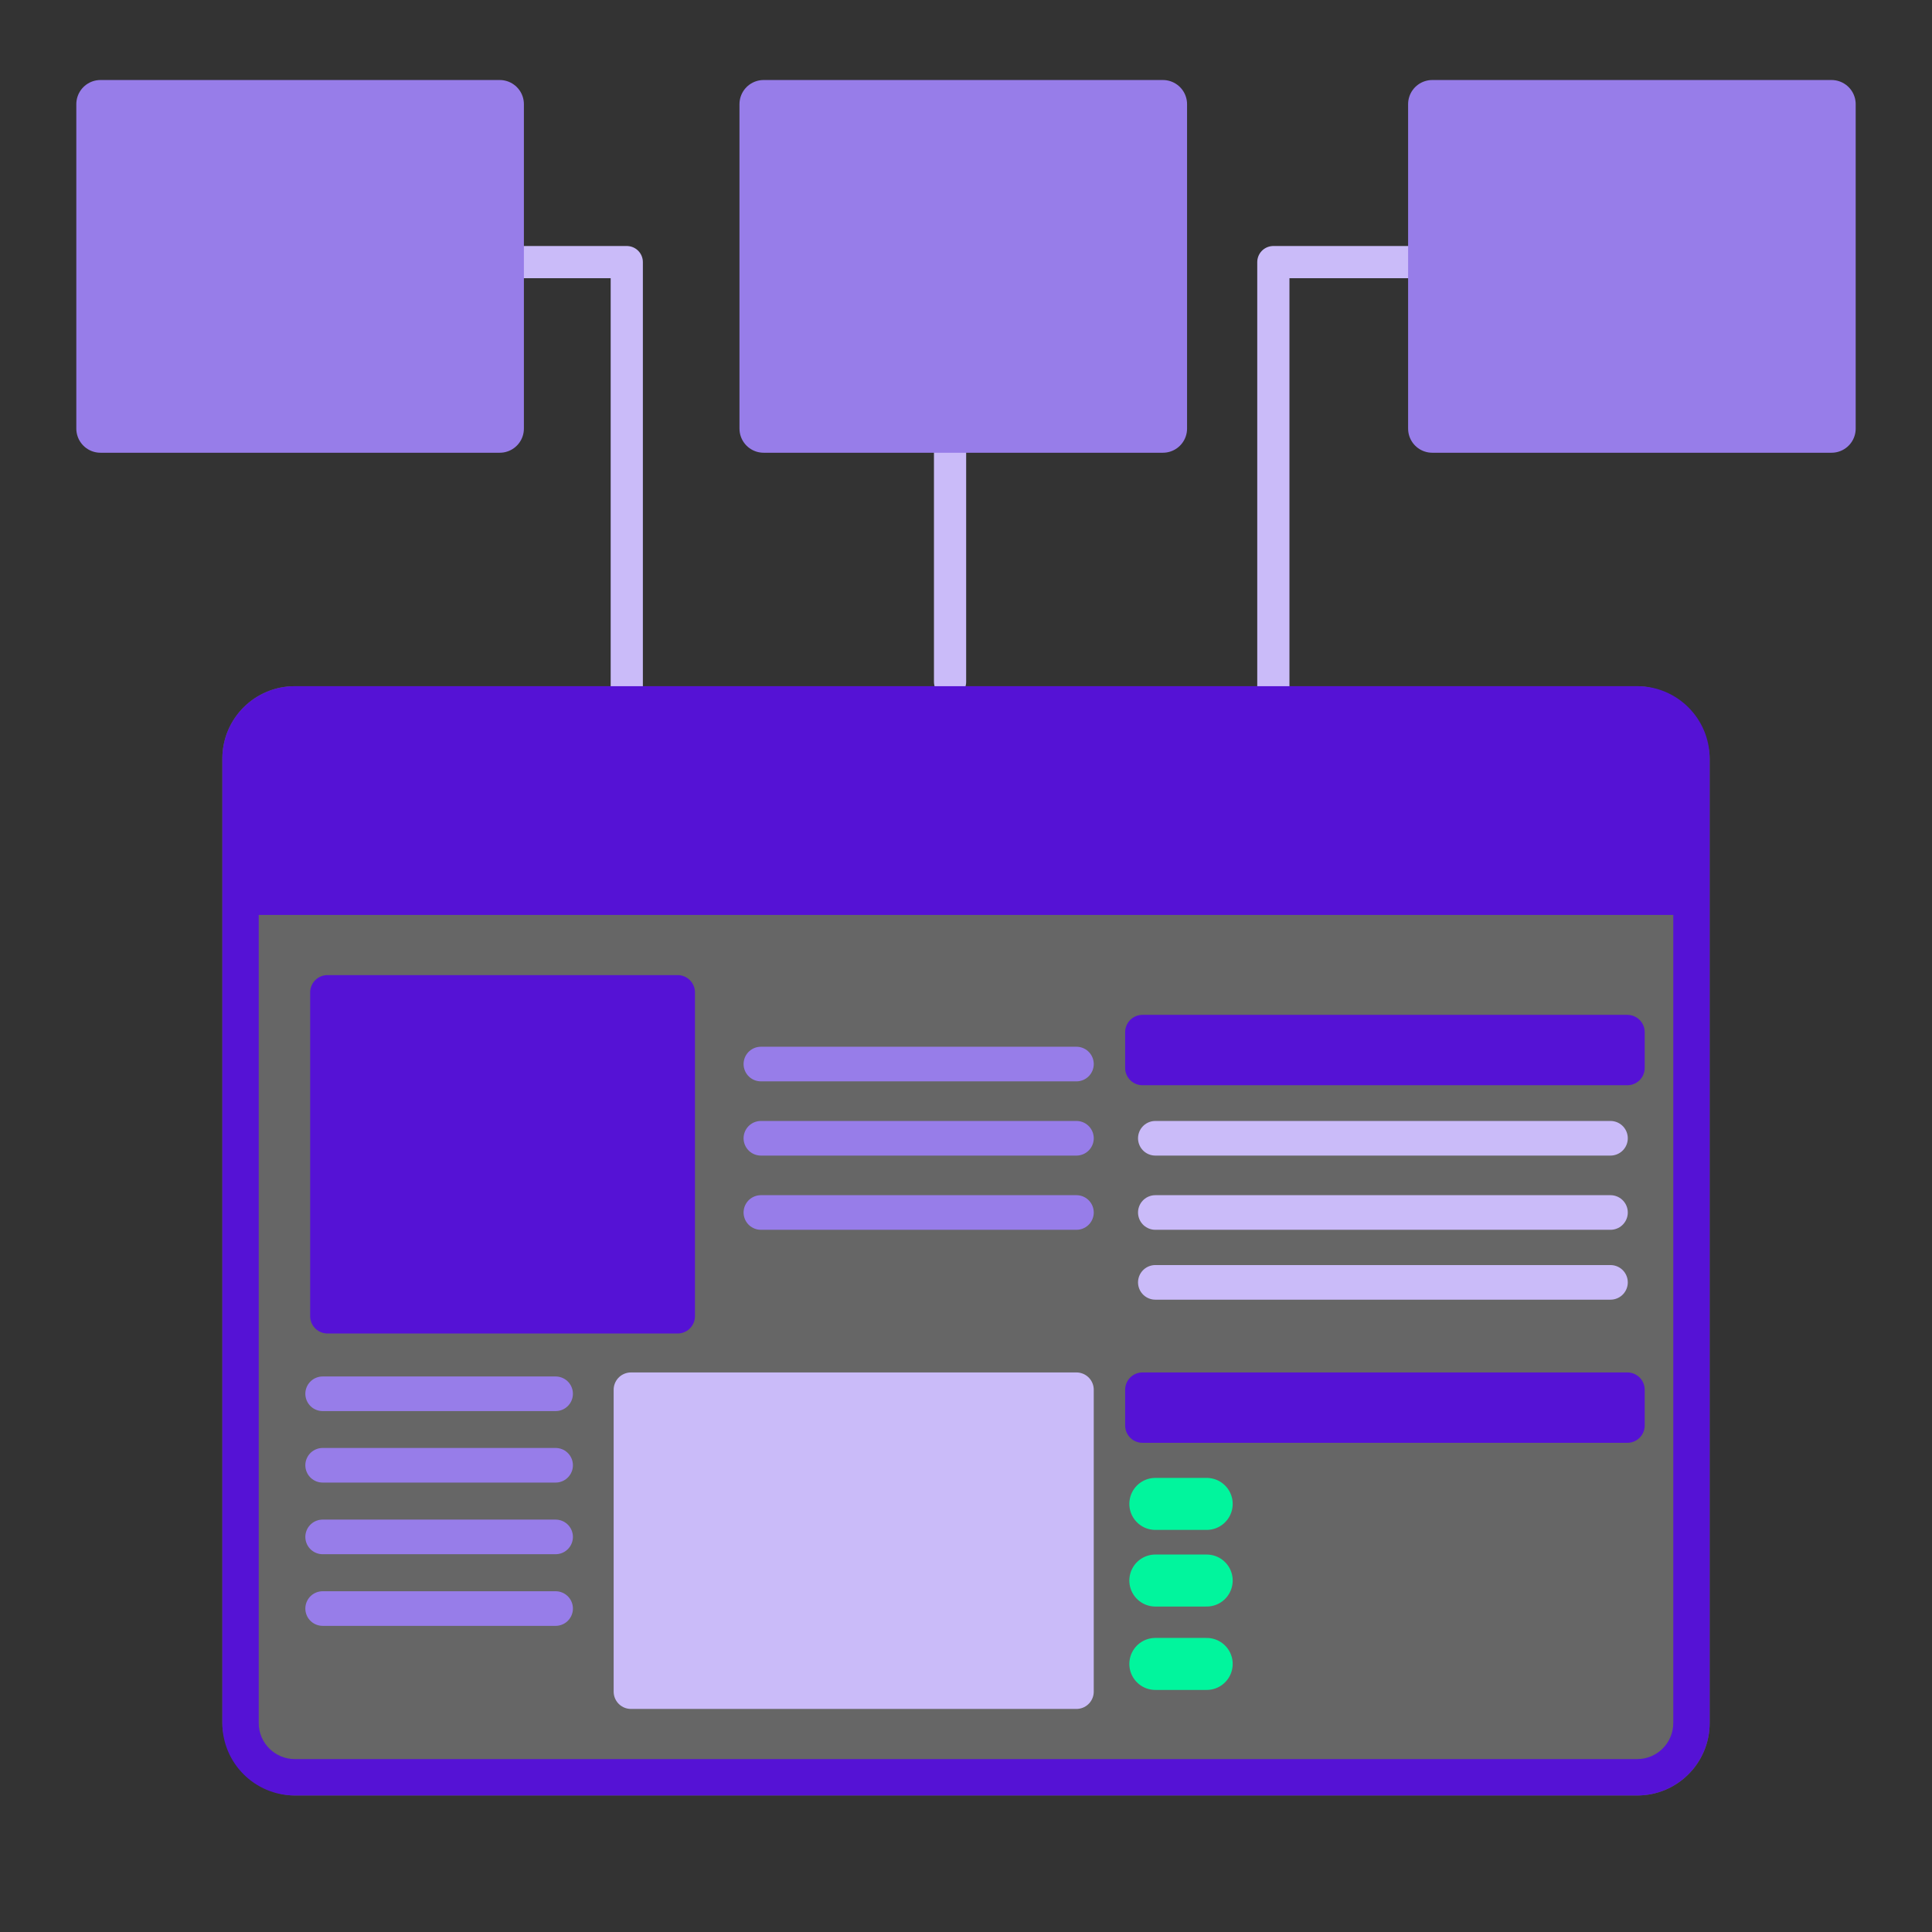<?xml version="1.0" encoding="UTF-8"?><svg xmlns="http://www.w3.org/2000/svg" viewBox="0 0 120 120"><rect x="0" y="0" width="120" height="120" fill="#333333" stroke="none"/><g id="Layer_1"><line x1="59.01" y1="16.28" x2="59.01" y2="42.35" style="fill:none; stroke:#cabbf9; stroke-linecap:round; stroke-linejoin:round; stroke-width:2px;"/><polyline points="18.38 16.28 38.93 16.28 38.93 43.4" style="fill:none; stroke:#cabbf9; stroke-linecap:round; stroke-linejoin:round; stroke-width:2px;"/><polyline points="99.63 16.28 79.09 16.28 79.09 43.4" style="fill:none; stroke:#cabbf9; stroke-linecap:round; stroke-linejoin:round; stroke-width:2px;"/><rect x="6.24" y="6.47" width="24.8" height="20.15" style="fill:#977de9; stroke:#977de9; stroke-linecap:round; stroke-linejoin:round; stroke-width:3px;"/><rect x="47.43" y="6.47" width="24.8" height="20.15" style="fill:#977de9; stroke:#977de9; stroke-linecap:round; stroke-linejoin:round; stroke-width:3px;"/><rect x="88.96" y="6.47" width="24.8" height="20.15" style="fill:#977de9; stroke:#977de9; stroke-linecap:round; stroke-linejoin:round; stroke-width:3px;"/></g><g id="Layer_3"><g style="opacity:.25;"><rect x="13.81" y="42.62" width="92.38" height="68.9" rx="4.5" ry="4.5" style="fill:#fff;"/></g><path d="M101.69,44.88c1.23,0,2.24,1,2.24,2.24v59.9c0,1.23-1,2.24-2.24,2.24H18.31c-1.23,0-2.24-1-2.24-2.24v-59.9c0-1.23,1-2.24,2.24-2.24h83.38M101.69,42.62H18.31c-2.49,0-4.5,2.02-4.5,4.5v59.9c0,2.49,2.02,4.5,4.5,4.5h83.38c2.49,0,4.5-2.02,4.5-4.5v-59.9c0-2.49-2.02-4.5-4.5-4.5h0Z" style="fill:#5512d5;"/><line x1="71.76" y1="93.41" x2="74.95" y2="93.41" style="fill:none; stroke:#01f59d; stroke-linecap:round; stroke-miterlimit:10; stroke-width:3.23px;"/><line x1="71.76" y1="98.17" x2="74.95" y2="98.17" style="fill:none; stroke:#01f59d; stroke-linecap:round; stroke-miterlimit:10; stroke-width:3.23px;"/><line x1="71.76" y1="103.35" x2="74.95" y2="103.35" style="fill:none; stroke:#01f59d; stroke-linecap:round; stroke-miterlimit:10; stroke-width:3.23px;"/><rect x="20.34" y="61.64" width="21.75" height="20.11" style="fill:#5512d5; stroke:#5512d5; stroke-linecap:round; stroke-linejoin:round; stroke-width:2.15px;"/><rect x="39.19" y="86.32" width="27.67" height="18.75" style="fill:#cabbf9; stroke:#cabbf9; stroke-linecap:round; stroke-linejoin:round; stroke-width:2.15px;"/><rect x="70.96" y="64.11" width="30.12" height="2.22" style="fill:#5512d5; stroke:#5512d5; stroke-linecap:round; stroke-linejoin:round; stroke-width:2.15px;"/><rect x="70.96" y="86.32" width="30.12" height="2.22" style="fill:#5512d5; stroke:#5512d5; stroke-linecap:round; stroke-linejoin:round; stroke-width:2.15px;"/><line x1="47.26" y1="66.09" x2="66.86" y2="66.09" style="fill:none; stroke:#977de9; stroke-linecap:round; stroke-miterlimit:10; stroke-width:2.15px;"/><line x1="47.26" y1="70.7" x2="66.86" y2="70.7" style="fill:none; stroke:#977de9; stroke-linecap:round; stroke-miterlimit:10; stroke-width:2.15px;"/><line x1="47.26" y1="75.31" x2="66.86" y2="75.31" style="fill:none; stroke:#977de9; stroke-linecap:round; stroke-miterlimit:10; stroke-width:2.15px;"/><line x1="71.76" y1="70.7" x2="100.03" y2="70.7" style="fill:none; stroke:#cabbf9; stroke-linecap:round; stroke-miterlimit:10; stroke-width:2.15px;"/><line x1="71.76" y1="75.31" x2="100.03" y2="75.31" style="fill:none; stroke:#cabbf9; stroke-linecap:round; stroke-miterlimit:10; stroke-width:2.15px;"/><line x1="71.76" y1="79.65" x2="100.03" y2="79.65" style="fill:none; stroke:#cabbf9; stroke-linecap:round; stroke-miterlimit:10; stroke-width:2.15px;"/><line x1="20.04" y1="86.57" x2="34.51" y2="86.57" style="fill:none; stroke:#977de9; stroke-linecap:round; stroke-miterlimit:10; stroke-width:2.15px;"/><line x1="20.04" y1="91.01" x2="34.51" y2="91.01" style="fill:none; stroke:#977de9; stroke-linecap:round; stroke-miterlimit:10; stroke-width:2.15px;"/><line x1="20.04" y1="95.46" x2="34.51" y2="95.46" style="fill:none; stroke:#977de9; stroke-linecap:round; stroke-miterlimit:10; stroke-width:2.15px;"/><line x1="20.04" y1="99.91" x2="34.51" y2="99.91" style="fill:none; stroke:#977de9; stroke-linecap:round; stroke-miterlimit:10; stroke-width:2.15px;"/><path d="M19.77,43.72h81.1c2.43,0,4.4,1.97,4.4,4.4v8.71H15.37v-8.71c0-2.43,1.97-4.4,4.4-4.4Z" style="fill:#5512d5;"/></g></svg>
